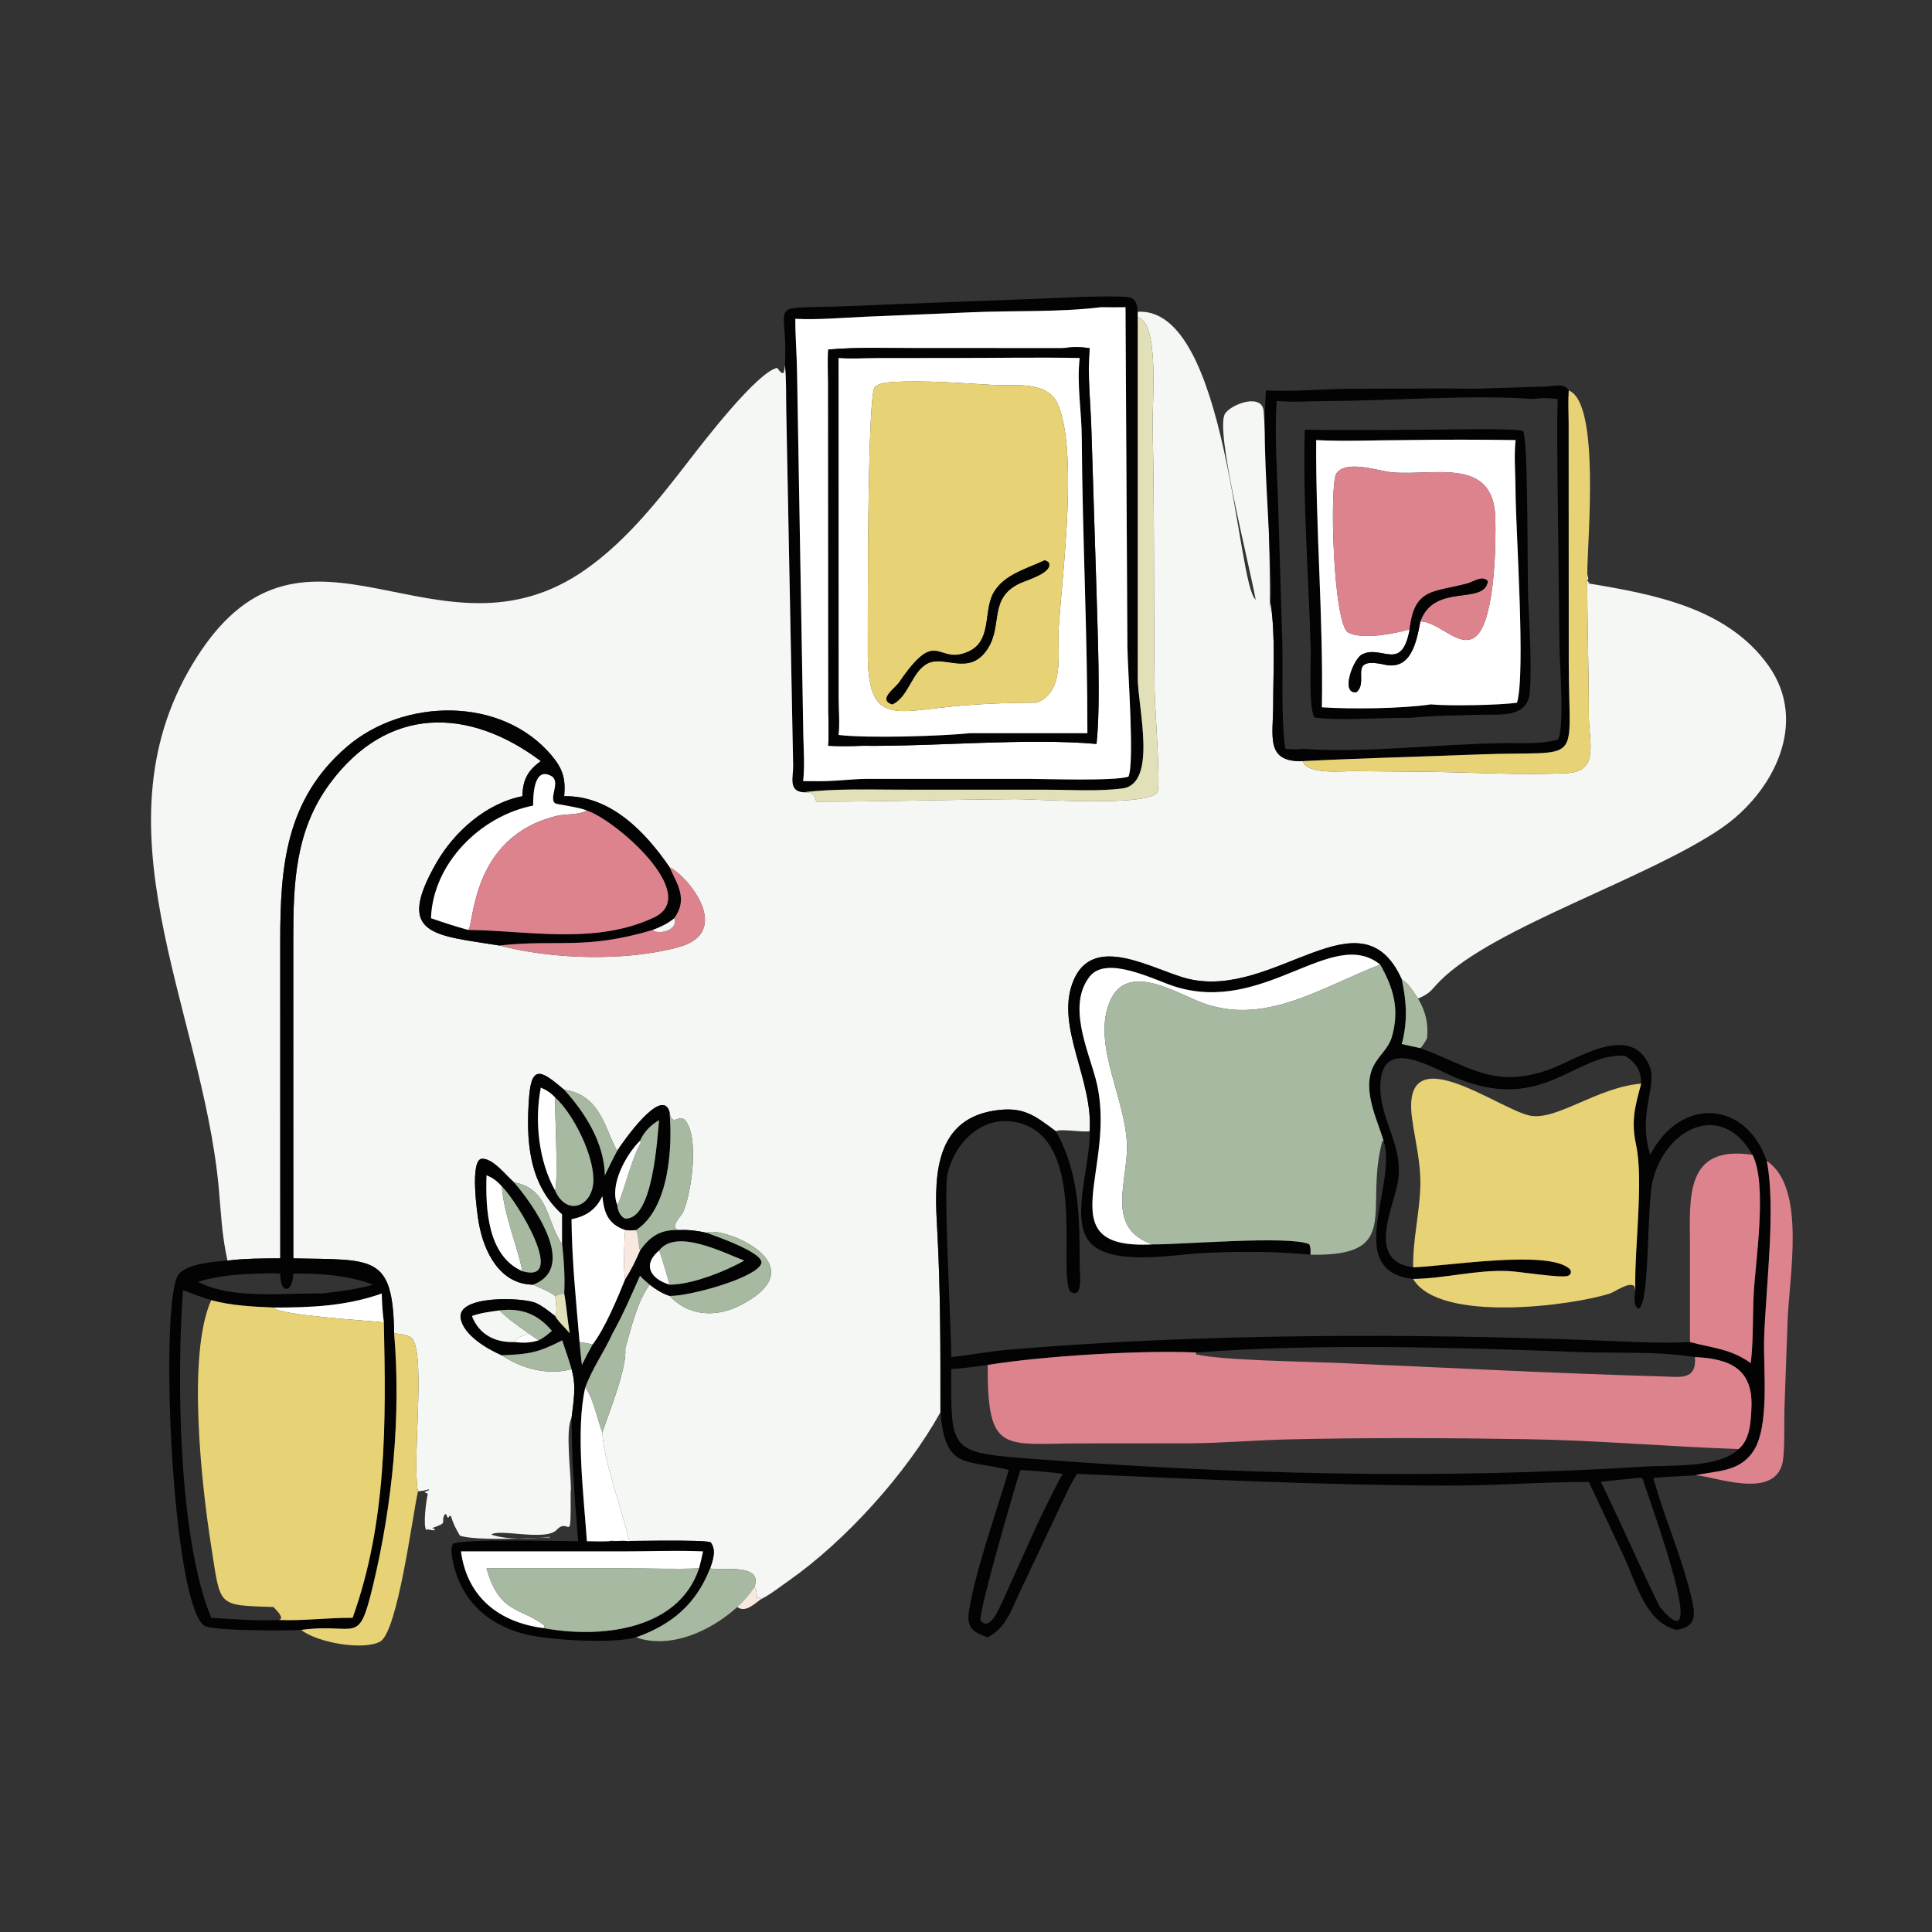 <?xml version="1.0" encoding="utf-8" ?>
<svg xmlns="http://www.w3.org/2000/svg" xmlns:xlink="http://www.w3.org/1999/xlink" width="1024" height="1024">
	<rect width="100%" height="100%" fill="#333333" stroke="none"/>
	<path fill="#020302" transform="scale(2 2)" d="M208.001 96.691C209.007 80.134 202.657 81.741 221.009 81.257C226.483 81.113 231.956 80.818 237.428 80.602L273.874 79.22C281.565 78.925 289.327 78.428 297.023 78.601C300.476 78.679 301.179 79.199 301.512 82.625L301.512 84.067L301.517 179.752C301.52 187.384 306.853 207.794 297.382 208.957C290.795 209.766 283.728 209.28 277.079 209.278L238.936 209.271C230.237 209.271 221.493 208.928 212.842 209.966C208.805 209.603 210.269 205.823 210.193 202.89L208.369 108.843C208.281 104.825 208.437 100.682 208.001 96.691ZM291.773 81.416C280.624 82.781 268.778 82.267 257.524 82.755L229.296 83.938C223.181 84.215 216.876 84.783 210.763 84.495C210.764 89.336 211.178 94.129 211.232 98.954L212.893 195.044C212.972 199.088 213.292 202.952 212.842 206.994C214.911 207.002 216.994 207.059 219.062 206.994C222.585 206.892 226.072 206.441 229.597 206.416L272.709 206.413C277.433 206.413 295.359 207.049 299.055 205.818C300.695 202.136 298.851 177.625 298.775 171.504L298.272 81.416C296.104 81.445 293.941 81.463 291.773 81.416Z"/>
	<path fill="white" transform="scale(2 2)" d="M210.763 84.495C216.876 84.783 223.181 84.215 229.296 83.938L257.524 82.755C268.778 82.267 280.624 82.781 291.773 81.416C293.941 81.463 296.104 81.445 298.272 81.416L298.775 171.504C298.851 177.625 300.695 202.136 299.055 205.818C295.359 207.049 277.433 206.413 272.709 206.413L229.597 206.416C226.072 206.441 222.585 206.892 219.062 206.994C216.994 207.059 214.911 207.002 212.842 206.994C213.292 202.952 212.972 199.088 212.893 195.044L211.232 98.954C211.178 94.129 210.764 89.336 210.763 84.495ZM281.624 92.28L242.762 92.271C235.051 92.272 227.178 91.94 219.495 92.635C219.287 95.556 219.449 98.517 219.475 101.445L219.516 188.456C219.525 191.485 219.69 194.626 219.495 197.646C222.517 197.803 225.491 197.767 228.513 197.646C247.769 197.865 272.084 195.526 290.587 197.15C291.752 186.517 290.839 166.907 290.564 156.013L289.245 114.222C289.059 107.001 288.124 99.473 288.781 92.28C286.258 91.885 284.145 91.916 281.624 92.28Z"/>
	<path fill="#F5F7F4" transform="scale(2 2)" d="M301.512 82.625C325.478 81.175 327.747 155.475 332.795 158.899L332.553 158.707L332.782 158.982C331.008 149.175 321.821 113.656 324.685 109.565C326.506 106.964 334.522 104.144 334.876 108.981C336.091 125.595 336.544 145.671 336.553 162.245C336.596 161.345 336.601 160.425 336.694 159.53L336.738 159.813C338.016 168.548 337.414 177.999 337.409 186.837C337.405 195.016 335.242 202.085 345.308 201.701C346.241 205.41 356.135 204.305 359.015 204.351L378.845 204.543C390.905 204.695 403.166 205.477 415.206 204.894C424.009 204.468 421.042 196.624 421.05 189.477C421.063 177.018 420.579 164.549 420.648 152.106C420.744 152.568 420.877 153.043 420.914 153.513L420.565 153.729L421.139 154.442L421.132 153.915L421.034 154.433L420.917 154.221L421.06 154.629C438.323 157.508 457.614 161.062 468.555 176.247C479.546 191.5 469.927 210.11 456.073 219.558C436.495 232.91 395.917 245.709 381.767 259.816C379.116 262.459 379.272 263.15 375.794 264.618C374.571 262.847 373.374 260.678 371.485 259.551C360.635 235.422 337.7 265.093 314.721 259.355C305.504 257.054 289.312 246.711 284.22 260.514C279.85 272.36 289.686 286.085 288.781 299.794C286.792 300.119 281 299.055 279.81 299.794C274.085 295.512 271.121 293.169 263.617 294.304C246.615 296.875 247.714 313.91 248.39 326.251C249.269 342.297 249.234 358.208 249.224 374.271C240.183 390.536 224.069 408.331 209.137 418.824C206.76 420.495 204.327 422.44 201.742 423.765L201.523 423.459C201.122 423.453 201.265 423.445 200.896 423.474L200.653 423.495C200.475 422.342 200.597 421.539 199.934 420.524C202.228 414.353 191.742 416.159 188.53 415.694L188.181 415.641C188.94 413.451 189.894 410.797 188.34 408.744C187.113 407.925 164.633 408.44 161.349 408.438C162.956 407.883 165.08 408.306 166.747 408.438C164.888 400.219 159.997 387.315 159.63 379.612C161.695 373.484 166.143 362.642 165.706 357.322C167.256 352.001 168.854 344.897 172.161 340.449C173.854 341.747 175.394 342.723 177.427 343.427C182.535 348.867 189.81 349.209 196.261 345.881C217.368 334.994 190.875 324.678 187.251 326.694C184.755 326.16 182.487 325.857 179.933 325.981C177.164 325.358 180.464 322.512 181.08 321.076C183.417 315.633 185.26 301.037 181.548 296.876C179.962 295.097 178.26 298.706 177.508 295.063L177.427 294.657C175.4 287.658 164.724 303.13 163.568 304.981C160.401 299.737 159.38 290.168 149.52 288.797C144.018 284.236 140.894 281.481 140.211 290.751C139.37 302.156 140.002 313.726 148.99 321.806L148.99 329.776C144.737 323.764 145.562 315.035 136.24 313.347C134.09 311.529 130.758 307.03 127.772 307.078C124.407 307.132 126.457 321.662 126.862 323.987C128.208 331.723 132.441 340.375 141.284 340.449C143.216 341.395 145.417 342.104 147.122 343.427C147.257 344.848 147.789 347.502 147.122 348.765C145.521 347.529 143.92 346.195 142.076 345.332C138.803 343.801 120.883 343.091 122.098 349.472C122.929 353.838 129.055 357.485 132.988 359.165C138.232 362.735 145.263 364.548 151.461 362.84C152.787 367.206 151.993 371.385 151.461 375.818C149.732 378.914 151.403 390.98 151.289 395.199L151.223 395.136C151.324 410.532 151.05 401.679 147.515 405.439C144.623 408.515 132.132 405.008 130.199 406.698C134.588 408.172 140.803 407.781 145.495 407.276L145.527 407.77L145.69 407.415C140.672 407.576 126.487 408.417 121.899 406.979C120.968 405.4 120.053 403.737 119.585 401.953L119.156 401.628L118.917 402.13L118.608 402.175L118.204 401.248L117.843 401.341C116.602 403.713 119.075 403.369 114.548 404.941L115.22 405.214L115.129 405.541C114.474 405.555 114.022 405.453 113.401 405.275L113.006 405.481C112.013 404.427 113 397.312 113.384 395.874L112.489 395.438C112.883 395.179 113.218 395.081 113.663 394.938L113.615 394.673C112.708 394.996 111.726 395.136 110.77 395.212C109.173 387.202 112.759 360.218 109.413 354.98C108.592 353.696 105.869 353.519 104.452 353.351C104.106 332.485 99.222 333.904 77.728 333.481L77.72 248.907C77.72 234.16 78.21 220.159 87.333 207.755C102.673 186.896 124.257 187.39 143.322 201.701C139.899 204.158 138.524 206.638 138.447 211C128.861 212.877 120.379 220.391 115.631 228.682C104.599 247.947 114.998 247.769 132.345 250.574C146.44 254.259 165.725 254.845 179.872 250.989C194.307 247.056 182.585 232.408 177.427 229.805C170.986 220.376 161.744 210.801 149.52 211C149.921 206.366 149.188 203.791 146.198 200.229C132.889 184.375 106.895 185.029 91.915 197.904C75.676 211.861 74.263 229.728 74.265 249.329L74.276 333.481C69.578 333.484 64.954 333.498 60.281 334.064C58.713 326.929 58.606 321.574 57.942 314.514C53.456 266.848 23.656 218.47 52.338 173.878C81.157 129.073 116.097 178.589 155.322 150.83C166.119 143.189 174.507 132.522 182.526 122.143C186.144 117.46 200.553 98.66 205.949 97.488C207.713 99.919 207.824 98.889 208.001 96.691C208.437 100.682 208.281 104.825 208.369 108.843L210.193 202.89C210.269 205.823 208.805 209.603 212.842 209.966C215.256 210.037 215.628 210.08 216.342 212.45C233.997 212.446 251.373 211.902 268.923 211.777C274.903 211.735 304.931 213.962 306.787 209.783C307.59 207.975 306.014 186.643 305.972 182.762C305.723 159.328 305.966 136.186 305.451 112.718C305.322 106.847 307.32 85.393 301.512 84.067L301.512 82.625Z"/>
	<path fill="#E2E0B9" transform="scale(2 2)" d="M301.512 84.067C307.32 85.393 305.322 106.847 305.451 112.718C305.966 136.186 305.723 159.328 305.972 182.762C306.014 186.643 307.59 207.975 306.787 209.783C304.931 213.962 274.903 211.735 268.923 211.777C251.373 211.902 233.997 212.446 216.342 212.45C215.628 210.08 215.256 210.037 212.842 209.966C221.493 208.928 230.237 209.271 238.936 209.271L277.079 209.278C283.728 209.28 290.795 209.766 297.382 208.957C306.853 207.794 301.52 187.384 301.517 179.752L301.512 84.067Z"/>
	<path fill="#020302" transform="scale(2 2)" d="M219.495 92.635C227.178 91.94 235.051 92.272 242.762 92.271L281.624 92.28C284.145 91.916 286.258 91.885 288.781 92.28C288.124 99.473 289.059 107.001 289.245 114.222L290.564 156.013C290.839 166.907 291.752 186.517 290.587 197.15C272.084 195.526 247.769 197.865 228.513 197.646C225.491 197.767 222.517 197.803 219.495 197.646C219.69 194.626 219.525 191.485 219.516 188.456L219.475 101.445C219.449 98.517 219.287 95.556 219.495 92.635ZM252.831 94.875L232.343 94.896C229.039 94.9 225.508 95.166 222.23 94.875L222.247 185.073C222.256 188.241 222.592 191.638 222.23 194.771C230.201 195.7 249.464 195.083 256.998 194.305L288.172 194.305C288.199 168.166 286.845 142.058 286.68 115.925C286.636 108.999 285.328 101.76 286.127 94.875C275.045 94.659 263.92 94.877 252.831 94.875Z"/>
	<path fill="white" transform="scale(2 2)" d="M222.23 94.875C225.508 95.166 229.039 94.9 232.343 94.896L252.831 94.875C263.92 94.877 275.045 94.659 286.127 94.875C285.328 101.76 286.636 108.999 286.68 115.925C286.845 142.058 288.199 168.166 288.172 194.305L256.998 194.305C249.464 195.083 230.201 195.7 222.23 194.771C222.592 191.638 222.256 188.241 222.247 185.073L222.23 94.875ZM236.478 101.23C234.998 101.429 232.872 101.454 231.799 102.643C229.985 104.653 229.986 155.434 229.985 160.744L229.973 172.455C229.808 193.168 237.345 188.354 255.554 186.927C261.905 186.429 268.323 186.213 274.691 186.215C282.418 183.329 280.144 172.724 280.58 166.205C281.551 151.7 285.733 119.8 280.361 107.178C277.614 100.723 268.684 102.333 262.907 101.996C254.167 101.485 245.232 100.778 236.478 101.23Z"/>
	<path fill="#E8D276" transform="scale(2 2)" d="M274.691 186.215C268.323 186.213 261.905 186.429 255.554 186.927C237.345 188.354 229.808 193.168 229.973 172.455L229.985 160.744C229.986 155.434 229.985 104.653 231.799 102.643C232.872 101.454 234.998 101.429 236.478 101.23C245.232 100.778 254.167 101.485 262.907 101.996C268.684 102.333 277.614 100.723 280.361 107.178C285.733 119.8 281.551 151.7 280.58 166.205C280.144 172.724 282.418 183.329 274.691 186.215ZM276.881 148.476C271.717 150.89 264.814 152.586 262.67 158.468C260.923 163.265 262.378 169.923 256.861 172.568C248.241 176.703 248.657 165.609 238.358 180.732C237.177 182.467 232.529 185.444 236.478 186.667C240.868 184.619 241.53 178.08 245.789 175.841C250.278 173.481 256.873 179.357 261.71 171.974C265.806 165.722 261.902 158.533 270.272 154.578C271.958 153.781 279.434 151.681 277.833 148.954L276.881 148.476Z"/>
	<path fill="#020302" transform="scale(2 2)" d="M335.5 103.477C343.097 103.815 350.663 103.088 358.25 103.024L383.049 102.945C385.987 102.939 388.94 103.077 391.875 102.992L409.626 102.43C411.825 102.382 414.442 101.345 415.741 103.477L415.724 103.708C415.539 106.447 415.69 109.265 415.709 112.011L415.734 175.507C415.728 203.662 420.069 198.841 392.289 199.921C376.64 200.53 360.944 200.905 345.308 201.701C335.242 202.085 337.405 195.016 337.409 186.837C337.414 177.999 338.016 168.548 336.738 159.813L336.694 159.53C337.165 155.089 336.598 150.166 336.45 145.69C335.998 132.038 334.513 117.072 335.5 103.477ZM406.464 105.749C389.599 104.518 369.183 106.229 351.944 106.278C347.421 106.29 342.846 106.661 338.338 106.262C337.742 114.645 338.405 124.791 338.709 133.251L339.802 169.198C340.066 177.594 339.407 190.708 340.632 198.443C342.144 198.586 343.805 198.695 345.308 198.443C361.99 199.641 381.69 197.108 398.747 196.937C403.515 196.889 408.038 197.243 412.748 196.06C414.716 194.25 413.327 175.307 413.283 172L412.76 126.617C412.735 119.675 412.554 112.685 412.819 105.749C410.602 105.483 408.689 105.368 406.464 105.749Z"/>
	<path fill="#E8D276" transform="scale(2 2)" d="M415.741 103.477C424.149 106.775 420.65 143.127 420.648 152.106C420.579 164.549 421.063 177.018 421.05 189.477C421.042 196.624 424.009 204.468 415.206 204.894C403.166 205.477 390.905 204.695 378.845 204.543L359.015 204.351C356.135 204.305 346.241 205.41 345.308 201.701C360.944 200.905 376.64 200.53 392.289 199.921C420.069 198.841 415.728 203.662 415.734 175.507L415.709 112.011C415.69 109.265 415.539 106.447 415.724 103.708L415.741 103.477Z"/>
	<path fill="#020302" transform="scale(2 2)" d="M345.769 113.877C356.562 114.084 367.4 113.91 378.196 113.877C381.878 113.878 402.091 113.377 403.68 114.278C405.021 117.188 404.738 152.717 404.973 158.159C405.288 165.44 405.935 176.004 405.443 183.233C404.953 190.413 397.515 189.267 392.317 189.425C386.079 189.615 379.792 189.622 373.58 190.25C366.671 190.11 354.737 191.093 348.411 190.154C346.746 188.357 347.445 175.006 347.357 171.995C346.81 153.184 345.225 132.438 345.769 113.877ZM372.535 116.626C364.958 116.63 356.227 117.034 348.801 116.626C348.649 140.234 350.715 163.857 350.316 187.441C358.116 187.97 371.67 187.8 379.188 186.667C383.613 187.131 397.631 186.896 402.029 186.215C404.355 178.336 401.653 140.043 401.632 129.958C401.623 125.547 401.181 121.007 401.645 116.626C391.966 116.486 382.214 116.481 372.535 116.626Z"/>
	<path fill="white" transform="scale(2 2)" d="M348.801 116.626C356.227 117.034 364.958 116.63 372.535 116.626C382.214 116.481 391.966 116.486 401.645 116.626C401.181 121.007 401.623 125.547 401.632 129.958C401.653 140.043 404.355 178.336 402.029 186.215C397.631 186.896 383.613 187.131 379.188 186.667C371.67 187.8 358.116 187.97 350.316 187.441C350.715 163.857 348.649 140.234 348.801 116.626ZM376.408 164.674C381.574 164.791 387.267 172.57 391.45 168.34C396.164 163.573 396.495 143.899 396.265 137.072C395.725 120.995 380.059 126.138 368.944 125.179C365.372 124.871 356.821 121.749 354.175 125.44C352.257 128.115 353.289 165.551 357.303 167.625C361.178 169.627 369.527 167.898 373.58 166.804C371.402 178.419 366.135 170.621 360.847 173.5C358.63 174.707 355.13 183.981 359.459 183.437C363.001 180.541 356.809 173.894 366.907 176.137C374.006 177.715 375.41 170.019 376.408 164.674Z"/>
	<path fill="#DD838D" transform="scale(2 2)" d="M376.408 164.674L376.53 164.353C380.356 154.512 393.309 160.439 394.284 154.054C392.945 152.334 390.506 154.169 388.937 154.603C380.161 157.033 374.774 155.614 373.58 166.804C369.527 167.898 361.178 169.627 357.303 167.625C353.289 165.551 352.257 128.115 354.175 125.44C356.821 121.749 365.372 124.871 368.944 125.179C380.059 126.138 395.725 120.995 396.265 137.072C396.495 143.899 396.164 163.573 391.45 168.34C387.267 172.57 381.574 164.791 376.408 164.674Z"/>
	<path fill="#020302" transform="scale(2 2)" d="M236.478 186.667C232.529 185.444 237.177 182.467 238.358 180.732C248.657 165.609 248.241 176.703 256.861 172.568C262.378 169.923 260.923 163.265 262.67 158.468C264.814 152.586 271.717 150.89 276.881 148.476L277.833 148.954C279.434 151.681 271.958 153.781 270.272 154.578C261.902 158.533 265.806 165.722 261.71 171.974C256.873 179.357 250.278 173.481 245.789 175.841C241.53 178.08 240.868 184.619 236.478 186.667Z"/>
	<path fill="#020302" transform="scale(2 2)" d="M373.58 166.804C374.774 155.614 380.161 157.033 388.937 154.603C390.506 154.169 392.945 152.334 394.284 154.054C393.309 160.439 380.356 154.512 376.53 164.353L376.408 164.674C375.41 170.019 374.006 177.715 366.907 176.137C356.809 173.894 363.001 180.541 359.459 183.437C355.13 183.981 358.63 174.707 360.847 173.5C366.135 170.621 371.402 178.419 373.58 166.804Z"/>
	<path fill="#020302" transform="scale(2 2)" d="M149.52 211C161.744 210.801 170.986 220.376 177.427 229.805C179.754 234.804 182.224 238.318 178.702 243.335C176.951 244.785 175.127 245.613 173.025 246.437C154.9 251.84 147.612 248.863 132.345 250.574C114.998 247.769 104.599 247.947 115.631 228.682C120.379 220.391 128.861 212.877 138.447 211C138.524 206.638 139.899 204.158 143.322 201.701C124.257 187.39 102.673 186.896 87.333 207.755C78.21 220.159 77.72 234.16 77.72 248.907L77.728 333.481C99.222 333.904 104.106 332.485 104.452 353.351C106.293 375.32 104.02 398.455 98.937 419.798C94.919 436.664 94.847 429.934 79.819 431.938C76.345 432.192 55.926 432.257 54.042 430.773C45.362 423.934 42.126 343.649 47.436 337.567C49.788 334.872 56.949 334.32 60.281 334.064C64.954 333.498 69.578 333.484 74.276 333.481L74.265 249.329C74.263 229.728 75.676 211.861 91.915 197.904C106.895 185.029 132.889 184.375 146.198 200.229C149.188 203.791 149.921 206.366 149.52 211ZM155.534 214.806C153.519 213.9 147.503 213.17 147.132 212.895C145.306 211.543 148.751 207.1 146.047 205.629C141.396 203.098 141.291 210.979 141.284 213.495C127.399 216.206 114.727 228.768 114.218 243.335C117.438 244.452 120.779 245.543 124.067 246.437C139.772 246.598 157.883 250.457 173.341 243.12C186.033 237.095 162.938 217.176 155.534 214.806ZM55.975 344.562C53.443 343.765 50.974 342.852 48.496 341.904C46.836 364.083 47.145 407.463 55.975 428.739C61.99 429.097 67.889 429.622 73.927 429.313C80.453 429.586 86.934 428.678 93.449 428.739C102.53 403.452 102.325 376.855 101.721 350.44C101.402 347.873 101.209 345.384 101.17 342.794C91.761 346.136 82.373 346.52 72.489 346.517C66.879 346.259 61.433 346.025 55.975 344.562ZM69.314 337.507C63.74 337.627 57.831 338.001 52.498 339.692C61.349 344.434 75.297 342.61 85.235 342.794C89.732 342.266 94.497 341.739 98.841 340.449C92.104 337.903 84.873 337.457 77.728 337.507C77.577 342.863 74.123 342.983 74.276 337.507C72.624 337.449 70.963 337.336 69.314 337.507Z"/>
	<path fill="white" transform="scale(2 2)" d="M141.284 213.495C141.291 210.979 141.396 203.098 146.047 205.629C148.751 207.1 145.306 211.543 147.132 212.895C147.503 213.17 153.519 213.9 155.534 214.806C153.146 216.097 150.139 215.599 147.554 216.221C124.42 221.786 125.665 245.783 124.067 246.437C120.779 245.543 117.438 244.452 114.218 243.335C114.727 228.768 127.399 216.206 141.284 213.495Z"/>
	<path fill="#DD838D" transform="scale(2 2)" d="M155.534 214.806C162.938 217.176 186.033 237.095 173.341 243.12C157.883 250.457 139.772 246.598 124.067 246.437C125.665 245.783 124.42 221.786 147.554 216.221C150.139 215.599 153.146 216.097 155.534 214.806Z"/>
	<path fill="#DD838D" transform="scale(2 2)" d="M177.427 229.805C182.585 232.408 194.307 247.056 179.872 250.989C165.725 254.845 146.44 254.259 132.345 250.574C147.612 248.863 154.9 251.84 173.025 246.437L173.223 246.702C175.235 247.606 179.78 246.354 178.702 243.335C182.224 238.318 179.754 234.804 177.427 229.805Z"/>
	<path fill="#F5F7F4" transform="scale(2 2)" d="M173.025 246.437C175.127 245.613 176.951 244.785 178.702 243.335C179.78 246.354 175.235 247.606 173.223 246.702L173.025 246.437Z"/>
	<path fill="#020302" transform="scale(2 2)" d="M365.772 255.629C353.044 245.333 335.085 269.071 311.189 261.389C305.751 259.64 293.223 253.066 288.755 258.819C282.851 266.419 288.253 277.979 290.383 285.989C296.601 309.375 276.975 331.276 305.454 329.776C313.341 329.839 341.494 327.372 346.947 329.717C347.415 330.549 347.299 331.582 347.281 332.511C337.683 331.594 328.097 331.578 318.471 332.098C311.069 332.498 295.6 335.371 289.485 329.897C283.082 324.165 289.079 309.095 288.781 299.794C289.686 286.085 279.85 272.36 284.22 260.514C289.312 246.711 305.504 257.054 314.721 259.355C337.7 265.093 360.635 235.422 371.485 259.551C372.777 265.57 373.062 270.685 371.485 276.688L376.408 277.771C389.396 282.485 395.848 288.681 410.495 283.457C417.872 280.825 431.91 270.92 437.021 282.248C439.492 287.726 433.862 294.586 437.313 306.045C445.355 290.585 462.623 291.511 468.215 307.68C470.684 320.073 467.967 341.107 467.51 354.7C467.251 362.428 469.071 378.053 464.604 384.657C460.859 390.193 454.893 389.716 449.184 390.995C445.498 391.205 441.83 391.33 438.151 391.668C441.172 402.705 446.061 413.302 448.504 424.522C449.453 428.885 448.867 431.154 444.297 431.938C436.17 430.024 433.543 419.406 430.479 412.762L421.06 392.729C408.457 392.72 395.869 393.749 383.258 393.706C350.625 393.595 318.018 392.022 285.42 390.595C283.406 393.752 281.928 397.284 280.301 400.655L270.412 421.568C268.086 426.415 266.743 431.304 261.745 433.92C257.506 432.452 256.085 431.143 256.847 426.607C258.69 415.641 264.136 400.411 267.354 389.552C255.791 386.617 250.575 389.705 249.224 374.271C249.234 358.208 249.269 342.297 248.39 326.251C247.714 313.91 246.615 296.875 263.617 294.304C271.121 293.169 274.085 295.512 279.81 299.794C286.179 310.977 286.117 323.239 286.133 335.83C286.135 337.396 287.131 344.473 283.604 342.307C280.254 336.668 288.333 302.33 270.056 297.57C260.764 295.149 253.153 302.374 251.119 311.024C249.99 315.825 252.094 351.136 252.082 359.646C256.978 359.15 261.813 358.163 266.71 357.741C318.205 353.299 375.3 353.264 426.874 355.376C433.799 355.659 440.936 356.044 447.858 355.654C454.056 357.32 458.499 357.384 463.975 361.224C464.707 355.114 464.426 348.696 464.771 342.541C465.251 333.985 468.41 313.776 464.427 306.045C456.312 291.576 441.256 298.856 437.919 313.194C436.357 319.902 437.269 346.255 434.182 346.802C432.707 346.025 433.204 343.206 433.37 341.904C433.099 330.723 435.627 312.976 433.58 303.383C432.226 297.035 433.261 293.349 434.935 287.181C434.943 283.652 433.468 281.519 430.561 279.769C417.356 279.079 408.99 295.076 386.149 285.749C379.346 282.971 365.794 274.111 365.796 288.144C365.797 297.391 372.62 304.33 370.192 314.489C368.462 321.728 362.736 334.391 374.498 335.842C382.894 335.639 410.489 331.058 415.96 336.299C416.62 336.931 416.318 337.858 415.479 338.127C413.522 338.755 402.804 336.975 399.663 336.841C391.145 336.478 382.955 338.813 374.498 338.934C355.659 336.838 370.501 313.809 366.656 302.3C364.754 295.998 360.492 287.945 364.534 281.551C366.13 279.025 368.091 277.593 368.93 274.557C370.911 267.398 369.255 261.742 365.772 255.629ZM316.977 358.423C302.513 357.76 276.324 359.348 261.745 361.725C258.543 362.132 255.303 362.649 252.082 362.84C252.015 383.876 251.588 384.88 270.927 386.405C325.678 390.722 380.841 392.145 435.672 388.665C442.46 388.234 455.638 389.147 460.741 384.018C463.799 381.464 463.953 376.93 464.144 373.246C464.679 362.971 458.738 360.056 449.184 359.646C439.082 358.033 428.641 358.694 418.439 358.31C385.885 357.086 349.574 355.975 316.977 358.423ZM270.4 389.552C268.813 394.507 259.562 426.302 259.821 429.395C262.301 432.635 264.848 426.063 265.582 424.59C270.327 414.235 276.155 400.343 281.624 390.595C277.868 390.048 274.179 389.813 270.4 389.552ZM433.965 391.668C430.741 392.11 427.46 392.221 424.257 392.729C429.627 403.696 434.446 414.951 439.875 425.875C453.969 442.744 436.69 396.64 435.375 392.022L434.995 391.652L433.965 391.668Z"/>
	<path fill="white" transform="scale(2 2)" d="M305.454 329.776C276.975 331.276 296.601 309.375 290.383 285.989C288.253 277.979 282.851 266.419 288.755 258.819C293.223 253.066 305.751 259.64 311.189 261.389C335.085 269.071 353.044 245.333 365.772 255.629C350.234 261.615 335.652 271.67 319.224 265.973C312.173 263.528 298.863 254.536 294.19 265.241C288.966 277.205 299.327 292.478 298.631 305.467C298.118 315.05 293.709 325.756 305.454 329.776Z"/>
	<path fill="#A7B9A1" transform="scale(2 2)" d="M365.772 255.629C369.255 261.742 370.911 267.398 368.93 274.557C368.091 277.593 366.13 279.025 364.534 281.551C360.492 287.945 364.754 295.998 366.656 302.3L366.305 302.495C361.457 320.803 371.816 333.006 347.281 332.511C347.299 331.582 347.415 330.549 346.947 329.717C341.494 327.372 313.341 329.839 305.454 329.776C293.709 325.756 298.118 315.05 298.631 305.467C299.327 292.478 288.966 277.205 294.19 265.241C298.863 254.536 312.173 263.528 319.224 265.973C335.652 271.67 350.234 261.615 365.772 255.629Z"/>
	<path fill="#A7B9A1" transform="scale(2 2)" d="M371.485 259.551C373.374 260.678 374.571 262.847 375.794 264.618C377.819 268.067 378.545 271.116 378.196 275.126C377.661 276.09 377.196 276.984 376.408 277.771L371.485 276.688C373.062 270.685 372.777 265.57 371.485 259.551Z"/>
	<path fill="#020302" transform="scale(2 2)" d="M148.99 321.806C140.002 313.726 139.37 302.156 140.211 290.751C140.894 281.481 144.018 284.236 149.52 288.797C155.134 294.947 160.112 302.924 160.295 311.473C161.36 309.296 162.407 307.109 163.568 304.981C164.724 303.13 175.4 287.658 177.427 294.657C178.271 303.876 177.355 320.31 168.57 325.981C167.572 326.111 166.706 326.096 165.706 325.981C161.14 324.415 160.092 321.462 159.63 317.003C157.863 320.69 155.275 322.313 151.461 323.121C151.547 333.878 152.671 344.926 153.589 355.654C153.776 357.679 153.942 359.709 154.21 361.725C155.102 359.88 156.037 358.08 157.048 356.297C160.262 352.164 163.719 343.87 165.706 338.934C167.293 336.551 168.471 334.022 169.618 331.408C172.24 327.63 175.116 325.767 179.933 325.981C182.487 325.857 184.755 326.16 187.251 326.694C189.383 327.515 202.878 332.088 201.736 334.909C200.163 338.797 182.272 343.619 177.427 343.427C175.394 342.723 173.854 341.747 172.161 340.449C171.299 339.702 170.326 338.971 169.618 338.075C167.33 343.19 165.084 348.469 162.332 353.351C160.141 358.237 156.914 362.682 155.098 367.727C152.49 378.93 154.754 397.006 155.534 408.438C157.459 408.44 159.43 408.535 161.349 408.438C164.633 408.44 187.113 407.925 188.34 408.744C189.894 410.797 188.94 413.451 188.181 415.641C184.411 425.245 177.98 430.523 168.57 433.92C162.308 435.618 147.037 434.706 140.531 433.385C130.683 431.386 122.857 425.256 120.338 415.148C119.943 413.565 119.166 410.56 120.044 409.116C123.075 407.733 148.262 408.432 153.22 408.438C152.254 396.818 151.547 387.492 151.461 375.818C151.993 371.385 152.787 367.206 151.461 362.84C150.738 360.273 149.824 357.74 148.99 355.205C142.578 358.485 140.194 358.884 132.988 359.165C129.055 357.485 122.929 353.838 122.098 349.472C120.883 343.091 138.803 343.801 142.076 345.332C143.92 346.195 145.521 347.529 147.122 348.765C147.986 350.304 149.843 351.915 151 353.351C150.368 349.857 150.164 346.3 149.52 342.794C149.753 338.541 149.447 334.013 148.99 329.776L148.99 321.806ZM147.122 290.828C145.966 289.634 144.851 288.874 143.322 288.234C141.616 297.005 142.722 307.66 147.122 315.52C150.253 322.66 157.416 319.605 157.26 312.391C157.115 305.678 152.014 295.35 147.122 290.828ZM174.669 296.868C172.414 298.155 170.684 299.921 169.618 302.3C166.004 305.869 161.435 313.939 163.568 319.255C163.643 320.616 164.305 322.333 165.598 322.924C173.067 323.482 174.15 301.7 174.669 296.868ZM174.669 331.408C170.279 335.053 172.171 338.842 177.427 340.449C183.166 340.489 192.214 336.941 197.236 334.064C191.914 332.084 179.202 325.413 174.669 331.408ZM132.345 347.267C129.91 347.633 127.393 347.894 125.076 348.765C126.928 353.646 131.244 355.836 136.24 355.654C138.628 355.929 140.417 355.898 142.738 355.205C144.083 354.551 145.147 353.664 146.243 352.67C142.536 348.271 138.216 346.545 132.345 347.267ZM185.247 415.641C185.64 414.143 186.023 412.655 186.315 411.133C179.31 410.829 172.169 411.133 165.15 411.135L122.16 411.133C123.793 423.289 132.275 429.955 144.067 431.469C158.737 434.204 179.712 432.262 185.247 415.641Z"/>
	<path fill="#E8D276" transform="scale(2 2)" d="M374.498 335.842C374.392 328.509 376.193 321.618 376.4 314.382C376.575 308.259 375.102 302.664 374.246 296.684C371.002 274.026 396.631 293.65 405.28 295.614C412.343 297.217 423.249 288.094 434.935 287.181C433.261 293.349 432.226 297.035 433.58 303.383C435.627 312.976 433.099 330.723 433.37 341.904L433.141 340.858C431.688 339.555 428.222 342.27 426.609 342.795C416.785 345.99 381.451 350.732 374.498 338.934C382.955 338.813 391.145 336.478 399.663 336.841C402.804 336.975 413.522 338.755 415.479 338.127C416.318 337.858 416.62 336.931 415.96 336.299C410.489 331.058 382.894 335.639 374.498 335.842Z"/>
	<path fill="white" transform="scale(2 2)" d="M143.322 288.234C144.851 288.874 145.966 289.634 147.122 290.828C147.006 295.803 147.997 311.726 147.122 315.52C142.722 307.66 141.616 297.005 143.322 288.234Z"/>
	<path fill="#A7B9A1" transform="scale(2 2)" d="M149.52 288.797C159.38 290.168 160.401 299.737 163.568 304.981C162.407 307.109 161.36 309.296 160.295 311.473C160.112 302.924 155.134 294.947 149.52 288.797Z"/>
	<path fill="#A7B9A1" transform="scale(2 2)" d="M147.122 290.828C152.014 295.35 157.115 305.678 157.26 312.391C157.416 319.605 150.253 322.66 147.122 315.52C147.997 311.726 147.006 295.803 147.122 290.828Z"/>
	<path fill="#A7B9A1" transform="scale(2 2)" d="M177.427 294.657L177.508 295.063C178.26 298.706 179.962 295.097 181.548 296.876C185.26 301.037 183.417 315.633 181.08 321.076C180.464 322.512 177.164 325.358 179.933 325.981C175.116 325.767 172.24 327.63 169.618 331.408C169.066 329.589 169.386 327.788 168.57 325.981C177.355 320.31 178.271 303.876 177.427 294.657Z"/>
	<path fill="#A7B9A1" transform="scale(2 2)" d="M169.618 302.3C170.684 299.921 172.414 298.155 174.669 296.868C174.15 301.7 173.067 323.482 165.598 322.924C164.305 322.333 163.643 320.616 163.568 319.255C164.955 317.349 167.125 307.495 169.776 302.867L169.618 302.3Z"/>
	<path fill="white" transform="scale(2 2)" d="M169.618 302.3L169.776 302.867C167.125 307.495 164.955 317.349 163.568 319.255C161.435 313.939 166.004 305.869 169.618 302.3Z"/>
	<path fill="#DD838D" transform="scale(2 2)" d="M447.858 355.654L447.859 329.963C447.803 317.222 446.501 303.355 464.427 306.045C468.41 313.776 465.251 333.985 464.771 342.541C464.426 348.696 464.707 355.114 463.975 361.224C458.499 357.384 454.056 357.32 447.858 355.654Z"/>
	<path fill="#020302" transform="scale(2 2)" d="M141.284 340.449C132.441 340.375 128.208 331.723 126.862 323.987C126.457 321.662 124.407 307.132 127.772 307.078C130.758 307.03 134.09 311.529 136.24 313.347C140.974 318.84 153.452 335.818 141.284 340.449ZM132.988 314.396C131.726 313 130.71 312.197 128.939 311.473C128.64 320.203 129.165 332.844 138.447 336.882C150.367 340.315 137.128 318.447 132.988 314.396Z"/>
	<path fill="#DD838D" transform="scale(2 2)" d="M468.215 307.68C478.771 314.612 474.121 338.417 473.728 350.095L472.903 373.087C472.778 377.488 473.01 381.967 472.594 386.353C471.443 398.482 453.305 390.745 449.184 390.995C454.893 389.716 460.859 390.193 464.604 384.657C469.071 378.053 467.251 362.428 467.51 354.7C467.967 341.107 470.684 320.073 468.215 307.68Z"/>
	<path fill="white" transform="scale(2 2)" d="M128.939 311.473C130.71 312.197 131.726 313 132.988 314.396C133.625 322.266 136.872 329.306 138.447 336.882C129.165 332.844 128.64 320.203 128.939 311.473Z"/>
	<path fill="#A7B9A1" transform="scale(2 2)" d="M136.24 313.347C145.562 315.035 144.737 323.764 148.99 329.776C149.447 334.013 149.753 338.541 149.52 342.794C148.641 342.844 147.94 343.116 147.122 343.427C145.417 342.104 143.216 341.395 141.284 340.449C153.452 335.818 140.974 318.84 136.24 313.347Z"/>
	<path fill="#A7B9A1" transform="scale(2 2)" d="M132.988 314.396C137.128 318.447 150.367 340.315 138.447 336.882C136.872 329.306 133.625 322.266 132.988 314.396Z"/>
	<path fill="white" transform="scale(2 2)" d="M159.63 317.003C160.092 321.462 161.14 324.415 165.706 325.981C165.446 327.316 165.162 337.905 165.706 338.934C163.719 343.87 160.262 352.164 157.048 356.297C155.896 356.046 154.755 355.83 153.589 355.654C152.671 344.926 151.547 333.878 151.461 323.121C155.275 322.313 157.863 320.69 159.63 317.003Z"/>
	<path fill="#F7E9E0" transform="scale(2 2)" d="M165.706 325.981C166.706 326.096 167.572 326.111 168.57 325.981C169.386 327.788 169.066 329.589 169.618 331.408C168.471 334.022 167.293 336.551 165.706 338.934C165.162 337.905 165.446 327.316 165.706 325.981Z"/>
	<path fill="#A7B9A1" transform="scale(2 2)" d="M187.251 326.694C190.875 324.678 217.368 334.994 196.261 345.881C189.81 349.209 182.535 348.867 177.427 343.427C182.272 343.619 200.163 338.797 201.736 334.909C202.878 332.088 189.383 327.515 187.251 326.694Z"/>
	<path fill="#A7B9A1" transform="scale(2 2)" d="M174.669 331.408C179.202 325.413 191.914 332.084 197.236 334.064C192.214 336.941 183.166 340.489 177.427 340.449C177.191 339.447 174.892 331.762 174.669 331.408Z"/>
	<path fill="white" transform="scale(2 2)" d="M177.427 340.449C172.171 338.842 170.279 335.053 174.669 331.408C174.892 331.762 177.191 339.447 177.427 340.449Z"/>
	<path fill="#A7B9A1" transform="scale(2 2)" d="M172.161 340.449C168.854 344.897 167.256 352.001 165.706 357.322C166.143 362.642 161.695 373.484 159.63 379.612C158.097 375.944 157.42 370.881 155.098 367.727C156.914 362.682 160.141 358.237 162.332 353.351C165.084 348.469 167.33 343.19 169.618 338.075C170.326 338.971 171.299 339.702 172.161 340.449Z"/>
	<path fill="#E2E0B9" transform="scale(2 2)" d="M147.122 343.427C147.94 343.116 148.641 342.844 149.52 342.794C150.164 346.3 150.368 349.857 151 353.351C149.843 351.915 147.986 350.304 147.122 348.765C147.789 347.502 147.257 344.848 147.122 343.427Z"/>
	<path fill="white" transform="scale(2 2)" d="M72.489 346.517C82.373 346.52 91.761 346.136 101.17 342.794C101.209 345.384 101.402 347.873 101.721 350.44C98.023 350.006 73.797 348.594 72.489 346.517Z"/>
	<path fill="#E8D276" transform="scale(2 2)" d="M55.975 344.562C61.433 346.025 66.879 346.259 72.489 346.517C73.797 348.594 98.023 350.006 101.721 350.44C102.325 376.855 102.53 403.452 93.449 428.739C86.934 428.678 80.453 429.586 73.927 429.313C75.607 428.848 73.087 426.6 72.489 425.875C57.336 425.353 58.534 425.999 55.954 409.666C53.482 394.018 49.487 358.929 55.975 344.562Z"/>
	<path fill="#A7B9A1" transform="scale(2 2)" d="M132.345 347.267C138.216 346.545 142.536 348.271 146.243 352.67C145.147 353.664 144.083 354.551 142.738 355.205C141.798 354.635 140.913 353.989 140.019 353.351C137.36 351.432 134.651 349.614 132.345 347.267Z"/>
	<path fill="#F5F7F4" transform="scale(2 2)" d="M125.076 348.765C127.393 347.894 129.91 347.633 132.345 347.267C134.651 349.614 137.36 351.432 140.019 353.351C138.62 354.381 137.713 353.66 136.24 355.654C131.244 355.836 126.928 353.646 125.076 348.765Z"/>
	<path fill="#E8D276" transform="scale(2 2)" d="M104.452 353.351C105.869 353.519 108.592 353.696 109.413 354.98C112.759 360.218 109.173 387.202 110.77 395.212C109.362 401.347 105.425 432.306 100.784 435.001C96.537 437.467 84.094 435.378 79.819 431.938C94.847 429.934 94.919 436.664 98.937 419.798C104.02 398.455 106.293 375.32 104.452 353.351Z"/>
	<path fill="white" transform="scale(2 2)" d="M136.24 355.654C137.713 353.66 138.62 354.381 140.019 353.351C140.913 353.989 141.798 354.635 142.738 355.205C140.417 355.898 138.628 355.929 136.24 355.654Z"/>
	<path fill="#A7B9A1" transform="scale(2 2)" d="M132.988 359.165C140.194 358.884 142.578 358.485 148.99 355.205C149.824 357.74 150.738 360.273 151.461 362.84C145.263 364.548 138.232 362.735 132.988 359.165Z"/>
	<path fill="#A7B9A1" transform="scale(2 2)" d="M153.589 355.654C154.755 355.83 155.896 356.046 157.048 356.297C156.037 358.08 155.102 359.88 154.21 361.725C153.942 359.709 153.776 357.679 153.589 355.654Z"/>
	<path fill="#DD838D" transform="scale(2 2)" d="M261.745 361.725C276.324 359.348 302.513 357.76 316.977 358.423L316.943 358.913C323.666 360.532 346.491 360.842 354.077 361.17C382.665 362.406 412.285 363.983 440.76 364.774C445.343 364.901 449.633 365.818 449.184 359.646C458.738 360.056 464.679 362.971 464.144 373.246C463.953 376.93 463.799 381.464 460.741 384.018C442.148 383.387 423.091 381.691 404.875 381.397C384.261 381.065 362.321 380.968 341.725 381.442C332.918 381.645 324.063 382.429 315.25 382.498L286.382 382.521C266.039 382.515 261.645 385.605 261.745 361.725Z"/>
	<path fill="white" transform="scale(2 2)" d="M155.098 367.727C157.42 370.881 158.097 375.944 159.63 379.612C159.997 387.315 164.888 400.219 166.747 408.438C165.08 408.306 162.956 407.883 161.349 408.438C159.43 408.535 157.459 408.44 155.534 408.438C154.754 397.006 152.49 378.93 155.098 367.727Z"/>
	<path fill="white" transform="scale(2 2)" d="M185.247 415.641C178.937 415.88 172.581 415.642 166.264 415.639L128.939 415.641C132.337 427.778 138.074 425.942 144.24 430.755L144.326 431.155L144.067 431.469C132.275 429.955 123.793 423.289 122.16 411.133L165.15 411.135C172.169 411.133 179.31 410.829 186.315 411.133C186.023 412.655 185.64 414.143 185.247 415.641Z"/>
	<path fill="#A7B9A1" transform="scale(2 2)" d="M128.939 415.641L166.264 415.639C172.581 415.642 178.937 415.88 185.247 415.641C179.712 432.262 158.737 434.204 144.067 431.469L144.326 431.155L144.24 430.755C138.074 425.942 132.337 427.778 128.939 415.641Z"/>
	<path fill="#A7B9A1" transform="scale(2 2)" d="M168.57 433.92C177.98 430.523 184.411 425.245 188.181 415.641L188.53 415.694C191.742 416.159 202.228 414.353 199.934 420.524C198.662 422.545 197.11 424.234 195.384 425.875C188.614 432.035 177.853 437.18 168.57 433.92Z"/>
	<path fill="#F7E9E0" transform="scale(2 2)" d="M199.934 420.524C200.597 421.539 200.475 422.342 200.653 423.495L200.896 423.474C201.265 423.445 201.122 423.453 201.523 423.459L201.742 423.765C199.886 425.02 197.563 427.505 195.384 425.875C197.11 424.234 198.662 422.545 199.934 420.524Z"/>
</svg>
